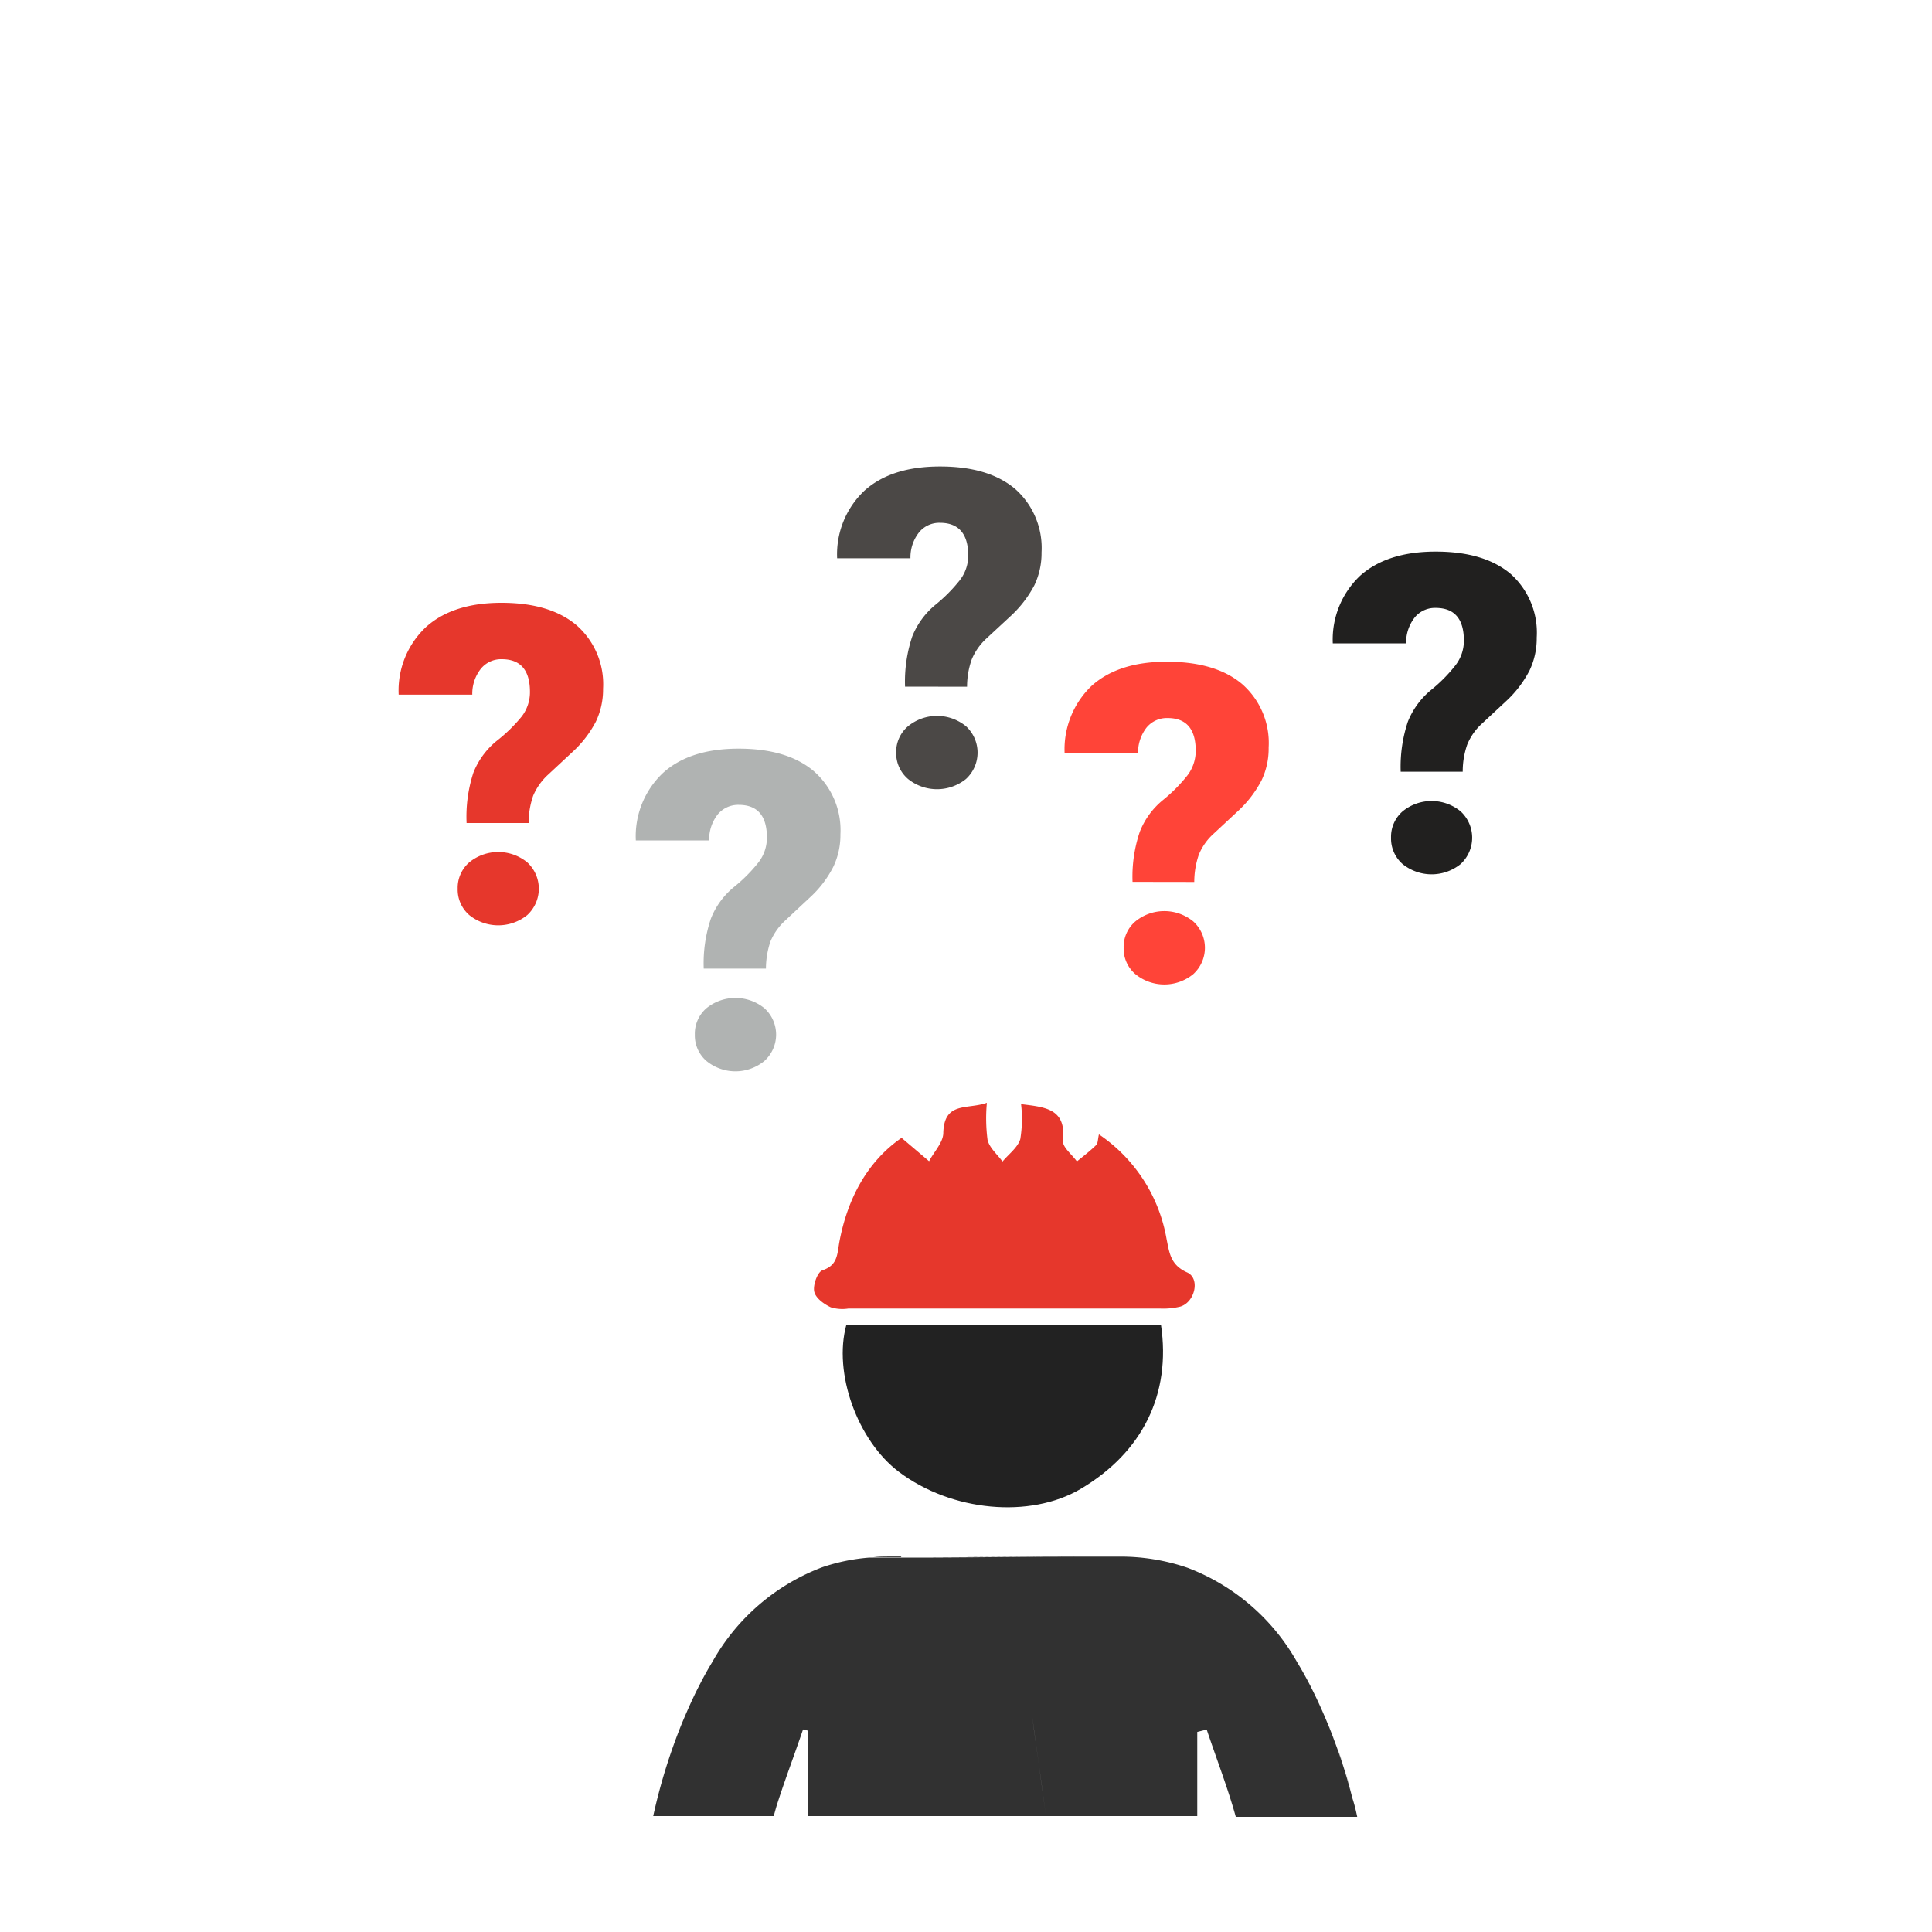 <svg id="Calque_1" data-name="Calque 1" xmlns="http://www.w3.org/2000/svg" viewBox="0 0 200 200"><defs><style>.cls-1{fill:#e6372c;}.cls-2{fill:#b0b3b2;}.cls-3{fill:#ff4438;}.cls-4{fill:#21201f;}.cls-5{fill:#4b4846;}.cls-6{fill:none;}.cls-7{fill:#222;}.cls-8{fill:#313131;}</style></defs><path class="cls-1" d="M48.3,85.2A14.74,14.74,0,0,1,49,80a8.08,8.08,0,0,1,2.4-3.29A16.2,16.2,0,0,0,54,74.18a4.13,4.13,0,0,0,.86-2.55q0-3.39-2.92-3.39a2.7,2.7,0,0,0-2.17,1,4.17,4.17,0,0,0-.88,2.67H41.27a9,9,0,0,1,2.83-7c1.85-1.67,4.46-2.51,7.81-2.51s5.93.77,7.77,2.32a8.12,8.12,0,0,1,2.75,6.58,7.73,7.73,0,0,1-.74,3.39,11.41,11.41,0,0,1-2.39,3.12l-2.58,2.4a6.28,6.28,0,0,0-1.53,2.17,8.71,8.71,0,0,0-.47,2.82ZM47.38,92a3.49,3.49,0,0,1,1.2-2.73,4.74,4.74,0,0,1,6,0,3.71,3.71,0,0,1,0,5.46,4.78,4.78,0,0,1-6,0A3.49,3.49,0,0,1,47.38,92Z"/><path class="cls-2" d="M72.85,100.27a14.45,14.45,0,0,1,.74-5.17A8,8,0,0,1,76,91.81a16.2,16.2,0,0,0,2.53-2.55,4.19,4.19,0,0,0,.86-2.55q0-3.39-2.92-3.39a2.74,2.74,0,0,0-2.18,1A4.23,4.23,0,0,0,73.41,87H65.82a9,9,0,0,1,2.83-7c1.85-1.67,4.46-2.5,7.81-2.5s5.93.77,7.76,2.31A8.11,8.11,0,0,1,87,86.37a7.6,7.6,0,0,1-.75,3.39,11.16,11.16,0,0,1-2.38,3.12l-2.58,2.41a6.16,6.16,0,0,0-1.53,2.16,8.81,8.81,0,0,0-.47,2.82Zm-.92,6.83a3.49,3.49,0,0,1,1.2-2.73,4.76,4.76,0,0,1,6,0,3.68,3.68,0,0,1,0,5.46,4.73,4.73,0,0,1-6,0A3.49,3.49,0,0,1,71.93,107.1Z"/><path class="cls-3" d="M117.24,91.29a14.44,14.44,0,0,1,.75-5.18,8,8,0,0,1,2.4-3.29,16.2,16.2,0,0,0,2.53-2.55,4.19,4.19,0,0,0,.86-2.55q0-3.39-2.92-3.39a2.72,2.72,0,0,0-2.18,1,4.23,4.23,0,0,0-.87,2.67h-7.6A9.09,9.09,0,0,1,113,71q2.79-2.51,7.82-2.5t7.76,2.31a8.1,8.1,0,0,1,2.75,6.58,7.6,7.6,0,0,1-.74,3.4,11.66,11.66,0,0,1-2.38,3.12l-2.58,2.4a5.94,5.94,0,0,0-1.53,2.17,8.71,8.71,0,0,0-.47,2.82Zm-.92,6.83a3.46,3.46,0,0,1,1.21-2.73,4.73,4.73,0,0,1,6,0,3.69,3.69,0,0,1,0,5.45,4.73,4.73,0,0,1-6,0A3.46,3.46,0,0,1,116.32,98.12Z"/><path class="cls-4" d="M145,79.89a14.74,14.74,0,0,1,.74-5.18,8.2,8.2,0,0,1,2.41-3.29,15.66,15.66,0,0,0,2.52-2.55,4.14,4.14,0,0,0,.87-2.55q0-3.39-2.92-3.39a2.7,2.7,0,0,0-2.18,1,4.23,4.23,0,0,0-.88,2.67h-7.59a9.09,9.09,0,0,1,2.83-7c1.86-1.66,4.46-2.5,7.82-2.5s5.93.77,7.76,2.31A8.15,8.15,0,0,1,159.08,66a7.74,7.74,0,0,1-.74,3.4A11.51,11.51,0,0,1,156,72.5l-2.58,2.4a6,6,0,0,0-1.53,2.17,8.44,8.44,0,0,0-.47,2.82ZM144,86.72a3.49,3.49,0,0,1,1.2-2.73,4.74,4.74,0,0,1,6,0,3.71,3.71,0,0,1,0,5.46,4.78,4.78,0,0,1-6,0A3.51,3.51,0,0,1,144,86.72Z"/><path class="cls-5" d="M93.69,71.08a14.74,14.74,0,0,1,.74-5.18,8.17,8.17,0,0,1,2.4-3.29,16.2,16.2,0,0,0,2.53-2.55,4.14,4.14,0,0,0,.87-2.55c0-2.26-1-3.39-2.92-3.39a2.7,2.7,0,0,0-2.18,1,4.17,4.17,0,0,0-.88,2.67H86.66a9.06,9.06,0,0,1,2.83-7c1.86-1.67,4.46-2.5,7.82-2.5s5.92.77,7.76,2.31a8.15,8.15,0,0,1,2.75,6.58,7.74,7.74,0,0,1-.74,3.4,11.87,11.87,0,0,1-2.38,3.12l-2.59,2.4a6.11,6.11,0,0,0-1.52,2.17,8.42,8.42,0,0,0-.48,2.82Zm-.92,6.83A3.49,3.49,0,0,1,94,75.18a4.74,4.74,0,0,1,6,0,3.71,3.71,0,0,1,0,5.46,4.78,4.78,0,0,1-6,0A3.51,3.51,0,0,1,92.77,77.91Z"/><path class="cls-6" d="M83.65,176.35v0Z"/><path class="cls-6" d="M83.65,179.21l.47.12-.47-.12Z"/><path class="cls-6" d="M83.65,177.78v1.43h0Z"/><path class="cls-6" d="M84.94,169.75c.31-.64.62-1.26,1-1.85C85.56,168.49,85.25,169.11,84.94,169.75Z"/><path class="cls-6" d="M88.71,164.57a3.76,3.76,0,0,1-.45.44A3.76,3.76,0,0,0,88.71,164.57Z"/><path class="cls-6" d="M84.54,170.63c-.44,1-.85,2-1.28,3l.27,0-.27,0C83.69,172.61,84.1,171.61,84.54,170.63Z"/><path class="cls-6" d="M90,161.24a4.86,4.86,0,0,1,0,.54,4.86,4.86,0,0,0,0-.54Z"/><path class="cls-6" d="M83.13,179.08c-.89,2.64-1.89,5.24-2.73,7.89.84-2.65,1.84-5.25,2.73-7.89Z"/><path class="cls-6" d="M123.94,188.05v-8.71l.83-.21-.83.21h0v8.71Z"/><path class="cls-6" d="M123.94,179.34v8.71h0Z"/><path class="cls-6" d="M138.26,180.44c.07.17.13.34.19.51C138.39,180.78,138.33,180.61,138.26,180.44Z"/><path class="cls-6" d="M128,188.05c-.89-3-2-6-3-9h0c1,3,2.15,5.94,3,9Z"/><path class="cls-6" d="M123.94,188.05h4c-.89-3-2-6-3-9l-.16,0-.83.21Z"/><path class="cls-6" d="M83.65,179.21h0l-.52-.13c-.89,2.64-1.89,5.24-2.73,7.89-.11.36-.2.72-.31,1.08h3.56Z"/><path d="M83.65,179.21v8.84h0v-8.84Z"/><path class="cls-1" d="M86,135.33a4.07,4.07,0,0,0,1.83.13h32.24a7.38,7.38,0,0,0,2.11-.2c1.52-.45,2.09-2.92.71-3.54-1.72-.77-1.83-2-2.13-3.47a16.45,16.45,0,0,0-7-10.82c-.12.53-.1.92-.28,1.1-.62.61-1.31,1.14-2,1.7-.51-.72-1.51-1.48-1.44-2.14.35-3.31-1.78-3.48-4.34-3.79a13,13,0,0,1-.08,3.62c-.27.88-1.2,1.55-1.84,2.32-.54-.74-1.35-1.41-1.55-2.24a17.49,17.49,0,0,1-.07-3.84c-2,.72-4.42-.17-4.51,3.11,0,1-1,2-1.47,2.94l-2.85-2.42c-3.5,2.41-5.61,6.25-6.45,10.84-.22,1.26-.18,2.35-1.74,2.87-.51.17-1,1.53-.85,2.21S85.3,135,86,135.33Z"/><path class="cls-7" d="M93.06,152.37c5.45,4.11,13.58,4.86,18.83,1.75,6.37-3.78,9.37-9.79,8.29-17H87.62C86.23,142.13,88.77,149.14,93.06,152.37Z"/><path class="cls-8" d="M90,161.24h0l.24,0H90v0Z"/><path class="cls-8" d="M90.22,161.21h0Z"/><path class="cls-8" d="M95.78,161.23h0Z"/><path class="cls-8" d="M137.46,178.38c.29.68.55,1.37.8,2.06C138,179.75,137.75,179.06,137.46,178.38Z"/><path class="cls-8" d="M96.53,161.22c5.12,0,10.23-.1,15.35-.1C106.76,161.12,101.65,161.2,96.53,161.22Z"/><path class="cls-8" d="M138.45,181c.25.69.48,1.37.7,2.06C138.93,182.32,138.7,181.64,138.45,181Z"/><path class="cls-8" d="M139.15,183c.33,1,.62,2.09.89,3.14C139.77,185.1,139.48,184.05,139.15,183Z"/><path class="cls-8" d="M124.93,179.09l-.16,0,.16,0Z"/><path class="cls-8" d="M83.65,188.05h0v-8.84h0Z"/><path class="cls-8" d="M111.88,161.12c-5.12,0-10.23.08-15.35.1h0c5.11,0,10.23-.1,15.35-.1Z"/><path class="cls-8" d="M83.65,179.21l-.52-.13h0l.52.13Z"/><path class="cls-8" d="M93.24,161.22h0l.07-.09H92.13c-.59,0-1.18,0-1.77.08h2.88Z"/><rect class="cls-8" x="93.24" y="161.22"/><path class="cls-8" d="M83.65,179.21v0Z"/><path class="cls-8" d="M83.65,176.35v0Z"/><path class="cls-8" d="M91.73,161.22h0Z"/><path class="cls-8" d="M84.54,170.63c.13-.3.27-.59.4-.88C84.81,170,84.67,170.33,84.54,170.63Z"/><path class="cls-8" d="M89.09,164.12a4.79,4.79,0,0,0,.55-.94A4.79,4.79,0,0,1,89.09,164.12Z"/><path class="cls-8" d="M85.92,167.9a13,13,0,0,1,1.46-2A13,13,0,0,0,85.92,167.9Z"/><path class="cls-8" d="M89.09,164.12a5,5,0,0,1-.38.45A5,5,0,0,0,89.09,164.12Z"/><path class="cls-8" d="M83.53,173.64l.12,0h0Z"/><path class="cls-8" d="M89.81,162.7a5.11,5.11,0,0,0,.17-.92A5.11,5.11,0,0,1,89.81,162.7Z"/><path class="cls-6" d="M91.55,163.73c-.69,1.19-1.31,2.45-1.91,3.75C90.24,166.18,90.86,164.92,91.55,163.73Z"/><path class="cls-6" d="M83.65,173.66l-.12,0,.12,0Z"/><path class="cls-6" d="M83.53,173.64l-.27,0c.43-1,.84-2,1.28-3-.44,1-.85,2-1.28,3Z"/><path class="cls-6" d="M84.94,169.75c.31-.64.62-1.26,1-1.85C85.56,168.49,85.25,169.11,84.94,169.75Z"/><path class="cls-6" d="M84.91,177.84c.81-1.86,1.68-3.69,2.53-5.49.76-1.62,1.46-3.27,2.2-4.87-.74,1.6-1.44,3.25-2.2,4.87C86.59,174.15,85.72,176,84.91,177.84Z"/><path class="cls-6" d="M100.29,173.61h0s0,.09,0,.13h0s0-.08,0-.13Z"/><path class="cls-6" d="M100.2,173.12h0a2.94,2.94,0,0,1,0-.52A2.94,2.94,0,0,0,100.2,173.12Z"/><path class="cls-6" d="M100.2,173.12h0a.77.77,0,0,0,0,.15h0A.77.77,0,0,1,100.2,173.12Z"/><path class="cls-6" d="M100.22,173.27a.29.29,0,0,0,0,.09.29.29,0,0,1,0-.09Z"/><path class="cls-8" d="M140,186.15c-.27-1.05-.56-2.1-.89-3.14-.22-.69-.45-1.37-.7-2.06-.06-.17-.12-.34-.19-.51-.25-.69-.51-1.38-.8-2.06-.36-.88-.75-1.75-1.15-2.6-.2-.42-.41-.84-.62-1.26-.43-.83-.88-1.65-1.36-2.43a21.93,21.93,0,0,0-11.37-9.8,21.37,21.37,0,0,0-7-1.15c-1.34,0-2.69,0-4,0h0c-5.12,0-10.24.08-15.35.1H93.24c-.31.39-.6.8-.88,1.22.28-.42.57-.83.88-1.22h-3l-.24,0h0a19.93,19.93,0,0,0-4.88,1,21.91,21.91,0,0,0-11.37,9.79q-.72,1.18-1.35,2.43c-.22.42-.43.84-.63,1.27-.4.85-.78,1.72-1.15,2.6a59.19,59.19,0,0,0-3,9.67H80.09c.11-.36.2-.72.31-1.08.84-2.65,1.84-5.25,2.73-7.89h0l.52.13v8.84h24.63c-.24-1.72-.48-3.42-.71-5.15l-.51-3.62c-.08-.61-.16-1.21-.25-1.82.1.67.19,1.33.28,2l.48,3.44c.24,1.73.47,3.43.71,5.15h0c-.24-1.72-.47-3.42-.71-5.15h0c.24,1.73.47,3.43.71,5.15h15.66v-8.71h0l.83-.21.16,0h0c1,3,2.15,5.94,3,9H140.5C140.36,187.41,140.21,186.78,140,186.15Z"/><path class="cls-8" d="M93.24,161.22h0a23.41,23.41,0,0,0-1.69,2.51A23.41,23.41,0,0,1,93.24,161.22Z"/><path class="cls-8" d="M91.55,163.73c-.69,1.19-1.31,2.45-1.91,3.75C90.24,166.18,90.86,164.92,91.55,163.73Z"/></svg>
